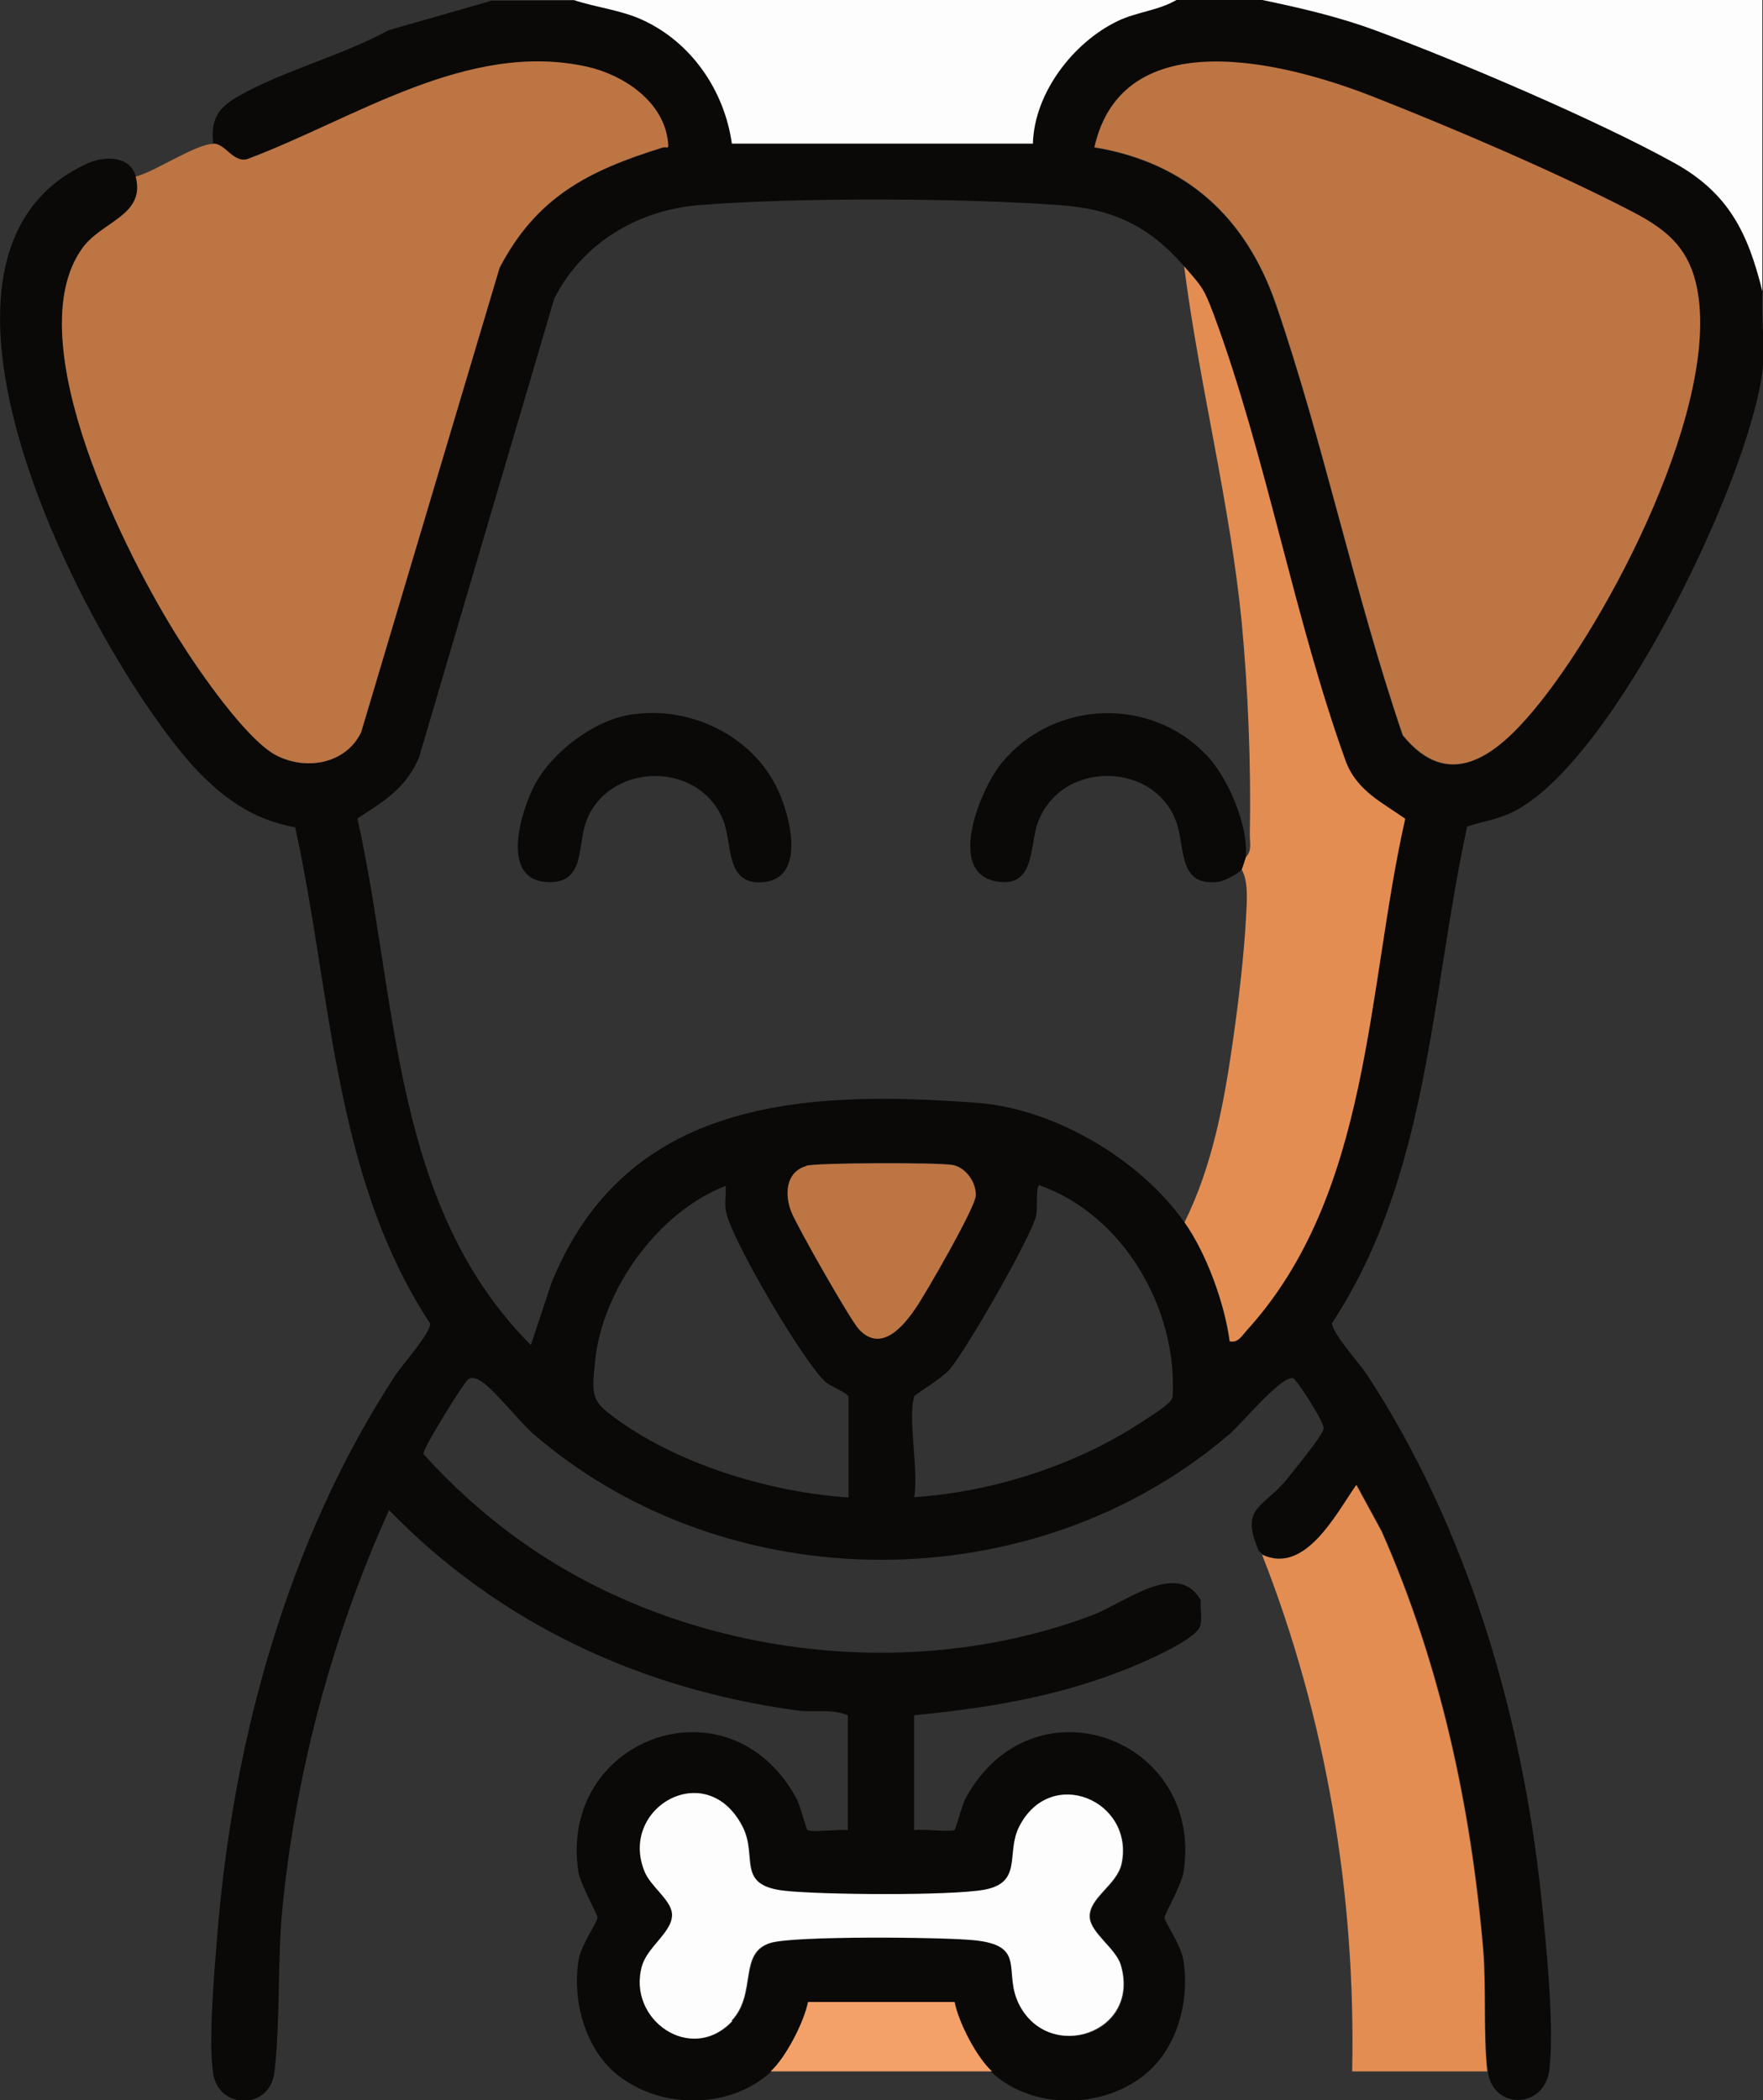 <?xml version="1.0" encoding="UTF-8"?>
<svg id="Camada_1" data-name="Camada 1" xmlns="http://www.w3.org/2000/svg" viewBox="0 0 51.84 61.74">
  <rect x="0" y="0" width="51.84" height="61.74" fill="#333333" stroke="none"/>
  <defs>
    <style>
      .cls-1 {
        fill: #0a0908;
      }

      .cls-2 {
        fill: #e48d52;
      }

      .cls-3 {
        fill: #f3a169;
      }

      .cls-4 {
        fill: #bd7544;
      }

      .cls-5 {
        fill: #fdfdfd;
      }
    </style>
  </defs>
  <path class="cls-1" d="M16.88,0c.66.22,1.37.29,2.01.58,1.45.66,2.41,2.08,2.64,3.65h8.85c.03-1.48,1.18-2.98,2.49-3.61.57-.27,1.2-.31,1.73-.62h2.53c1.15.24,2.27.5,3.37.91,2.45.91,6.51,2.64,8.76,3.89,1.57.88,2.15,2.05,2.57,3.76-.06.73.08,1.57,0,2.29-.36,3.2-4.43,11.65-7.39,13.04-.42.2-.87.26-1.3.41-1.07,4.93-1.12,10.25-3.97,14.59-.02.28.8,1.18,1.02,1.51,2.96,4.52,4.56,9.99,5.13,15.36.14,1.36.39,3.77.24,5.07-.14,1.19-1.68,1.19-1.81.06s-.03-2.44-.12-3.56c-.36-4.23-1.27-8.44-2.99-12.32l-.74-1.36c-.6.85-1.51,2.65-2.77,2.05-.02-.04-.1-.08-.12-.12-.56-1.3.14-1.24.84-2.11.21-.27,1.02-1.24,1.07-1.47.04-.18-.81-1.47-.9-1.49-.36-.06-1.5,1.33-1.86,1.64-5.74,4.93-14.75,4.94-20.48,0-.41-.36-1.2-1.37-1.57-1.57-.1-.06-.23-.11-.34-.04s-1.35,2.05-1.32,2.2c.97,1.08,2.14,2.1,3.36,2.9,4.68,3.08,11.03,3.82,16.28,1.85,1.01-.38,2.53-1.65,3.22-.45-.03.24.05.51-.02.76-.13.43-1.9,1.17-2.39,1.35-1.95.75-3.95,1.07-6.02,1.27v3.38c.23-.05,1.09.07,1.19-.01.04-.03.21-.72.33-.94,1.98-3.61,7.02-1.75,6.4,2.19-.05.35-.57,1.26-.56,1.33.03.17.49.81.56,1.26.18,1.15-.16,2.51-1.06,3.29-1.24,1.08-3.35,1.13-4.58,0-.44-.41-.98-1.43-1.1-2.04h-4.31c-.12.6-.66,1.63-1.1,2.04-1.24,1.12-3.33,1.08-4.58,0-.89-.78-1.24-2.14-1.06-3.29.07-.45.53-1.08.56-1.26.01-.07-.5-.98-.56-1.33-.62-3.94,4.42-5.8,6.4-2.19.12.21.29.9.33.94.1.09.96-.03,1.19.01v-3.38c-.49-.2-1-.07-1.49-.14-4.59-.62-8.77-2.56-12-5.89-1.66,3.67-2.72,7.62-3.13,11.64-.16,1.59-.06,3.34-.24,4.88-.13,1.12-1.63,1.11-1.8.05-.15-.94.03-2.95.11-3.97.45-5.77,2.07-11.72,5.25-16.57.22-.33,1.03-1.23,1.02-1.51-2.85-4.34-2.89-9.66-3.97-14.59-1.27-.23-2.17-.89-3.02-1.82C2.69,19.19-3.5,7.55,2.58,4.8c.47-.21,1.24-.24,1.41.38.3,1.15-.99,1.31-1.57,2.11-1.93,2.7,1.31,9.1,2.89,11.58.54.86,1.96,2.9,2.81,3.34s2.05.26,2.5-.68l4.07-13.65c1.1-2.1,2.63-2.87,4.78-3.53.15-.05.2.09.17-.18-.13-1.19-1.31-1.97-2.38-2.2-3.51-.78-6.86,1.55-10,2.72-.42.1-.63-.46-.99-.46-.08-.7.13-1.05.72-1.39,1.3-.75,3.09-1.21,4.43-1.95l3.04-.87h2.41ZM32.18,4.34c2.71.45,4.46,2.07,5.33,4.61,1.42,4.11,2.32,8.54,3.73,12.67,1.37,1.69,2.75.58,3.82-.7,2.22-2.63,5.64-9.18,4.79-12.62-.26-1.06-.9-1.57-1.81-2.04-2.19-1.15-5.35-2.5-7.68-3.41-2.57-1-7.36-2.24-8.19,1.5ZM34.83,7.84c-1.02-1.18-2.09-1.7-3.67-1.81-2.84-.21-7.78-.23-10.61,0-1.81.15-3.42,1.12-4.25,2.74l-3.98,13.5c-.39.91-1.03,1.28-1.81,1.79,1.19,5.33,1,11.37,5.1,15.48l.6-1.81c2.18-5.42,7.41-5.7,12.53-5.31,2.26.17,4.77,1.65,6.08,3.5.65.92,1.18,2.38,1.33,3.5.24.04.34-.16.48-.3,3.68-4.02,3.55-10.03,4.68-15.06-.68-.48-1.38-.81-1.73-1.64-1.54-4.24-2.35-9.01-3.91-13.21-.28-.76-.33-.79-.85-1.38ZM23.71,34.27c-.61.18-.63.86-.43,1.35.17.41,1.73,3.17,1.98,3.44.66.71,1.3-.06,1.67-.61.3-.44,1.75-2.97,1.77-3.31.01-.38-.29-.82-.67-.9s-4-.07-4.31.02ZM24.95,44.01v-2.95c0-.09-.55-.33-.66-.42-.65-.57-2.77-4.18-2.94-5.01-.05-.24,0-.52-.01-.77-1.97.75-3.63,3.04-3.84,5.14-.11,1.08-.12,1.19.72,1.78,1.85,1.31,4.48,2.09,6.74,2.24ZM26.88,41.06c-.19.62.14,2.22,0,2.95,2.32-.15,4.8-.95,6.74-2.24.22-.15.84-.51.86-.71.15-2.59-1.45-5.35-3.92-6.22-.1,0-.05.68-.09.88-.12.6-2.1,4.04-2.56,4.55-.23.26-1.01.72-1.03.78ZM21.53,59.41c.76-.81.18-2,1.15-2.29.71-.22,5.02-.17,5.95-.08,1.62.15.86.93,1.36,1.9.88,1.72,3.59.85,2.98-1.18-.14-.48-.88-.93-.91-1.39-.04-.58.81-.94.94-1.59.37-1.84-2.08-2.89-3.01-1.08-.4.78.12,1.66-1.03,1.86-1,.18-4.8.15-5.87.03-1.45-.17-.78-1-1.24-1.89-1.05-2.05-3.65-.57-2.88,1.32.18.45.78.83.81,1.25.03.52-.71.94-.88,1.52-.46,1.58,1.44,2.91,2.65,1.63Z"/>
  <path class="cls-5" d="M34.59,0c-.53.31-1.17.35-1.73.62-1.31.63-2.45,2.12-2.49,3.6h-8.85c-.22-1.56-1.19-2.98-2.64-3.64-.64-.29-1.35-.36-2.01-.58h17.71Z"/>
  <path class="cls-5" d="M37.12,0h14.7v8.56c-.42-1.71-.99-2.88-2.57-3.76-2.25-1.25-6.31-2.98-8.76-3.89-1.1-.41-2.22-.67-3.37-.91Z"/>
  <path class="cls-4" d="M6.27,4.22c.36,0,.58.56.99.46,3.14-1.17,6.48-3.5,10-2.72,1.07.24,2.25,1.02,2.38,2.2.03.27-.02.13-.17.18-2.15.67-3.69,1.44-4.78,3.53l-4.07,13.65c-.45.94-1.62,1.14-2.5.68s-2.27-2.48-2.81-3.34C3.73,16.4.48,9.99,2.42,7.3c.57-.8,1.87-.96,1.57-2.11.57-.14,1.78-.97,2.29-.96Z"/>
  <path class="cls-2" d="M43.74,60.89h-3.98c.11-5.18-.76-10.38-2.65-15.19,1.26.6,2.17-1.19,2.77-2.05l.74,1.36c1.72,3.88,2.63,8.09,2.99,12.32.09,1.12,0,2.45.12,3.56Z"/>
  <path class="cls-3" d="M22.66,60.89c.44-.4.98-1.44,1.1-2.04h4.31c.12.61.65,1.63,1.1,2.04h-6.51Z"/>
  <path class="cls-4" d="M32.18,4.34c.83-3.74,5.62-2.51,8.19-1.5,2.32.91,5.48,2.26,7.68,3.41.91.48,1.55.99,1.81,2.04.85,3.44-2.57,9.99-4.79,12.62-1.07,1.27-2.45,2.39-3.82.7-1.41-4.13-2.32-8.56-3.73-12.67-.88-2.54-2.62-4.16-5.33-4.61Z"/>
  <path class="cls-2" d="M34.83,7.84c.51.59.56.62.85,1.38,1.56,4.2,2.37,8.96,3.91,13.21.34.83,1.05,1.16,1.73,1.64-1.14,5.03-1,11.04-4.68,15.06-.13.15-.24.35-.48.3-.15-1.12-.68-2.58-1.33-3.5.83-1.67,1.17-3.55,1.43-5.38.16-1.12.32-2.47.38-3.6.02-.4.08-1.04-.13-1.39.01-.02.12-.34.12-.36.19-.18.12-.43.12-.66.04-2.02-.05-4.26-.24-6.27-.35-3.51-1.24-6.94-1.69-10.43Z"/>
  <path class="cls-5" d="M21.53,59.41c-1.21,1.29-3.11-.05-2.65-1.63.17-.57.91-1,.88-1.52-.03-.42-.63-.8-.81-1.25-.76-1.88,1.83-3.36,2.88-1.32.46.89-.21,1.73,1.24,1.89,1.08.12,4.87.15,5.87-.03,1.15-.21.63-1.08,1.03-1.86.93-1.81,3.38-.76,3.01,1.08-.13.64-.97,1.01-.94,1.59.03.46.76.91.91,1.39.61,2.02-2.1,2.9-2.98,1.18-.5-.97.26-1.75-1.36-1.9-.93-.09-5.23-.13-5.95.08-.97.29-.39,1.48-1.15,2.29Z"/>
  <path class="cls-4" d="M23.71,34.27c.31-.09,3.92-.1,4.31-.02s.69.52.67.9c-.01.34-1.47,2.88-1.77,3.31-.37.54-1.02,1.32-1.67.61-.25-.27-1.82-3.03-1.98-3.44-.2-.49-.18-1.17.43-1.35Z"/>
  <path class="cls-1" d="M36.63,25.2s-.11.35-.12.36c-.08.11-.51.34-.67.36-1.17.16-1-.94-1.22-1.66-.57-1.88-3.42-1.97-4.11-.06-.24.67-.06,1.95-1.26,1.7-1.42-.3-.41-2.73.21-3.48,1.53-1.85,4.36-1.95,6.01-.23.63.65,1.25,2.09,1.16,3Z"/>
  <path class="cls-1" d="M18.53,21.01c1.74-.28,3.6.6,4.35,2.22.35.76.83,2.57-.42,2.7-1.14.12-.92-1.12-1.19-1.81-.73-1.83-3.51-1.7-4.07.14-.21.69-.03,1.72-1.1,1.67-1.42-.06-.78-2.11-.36-2.89.51-.94,1.72-1.86,2.79-2.03Z"/>
</svg>